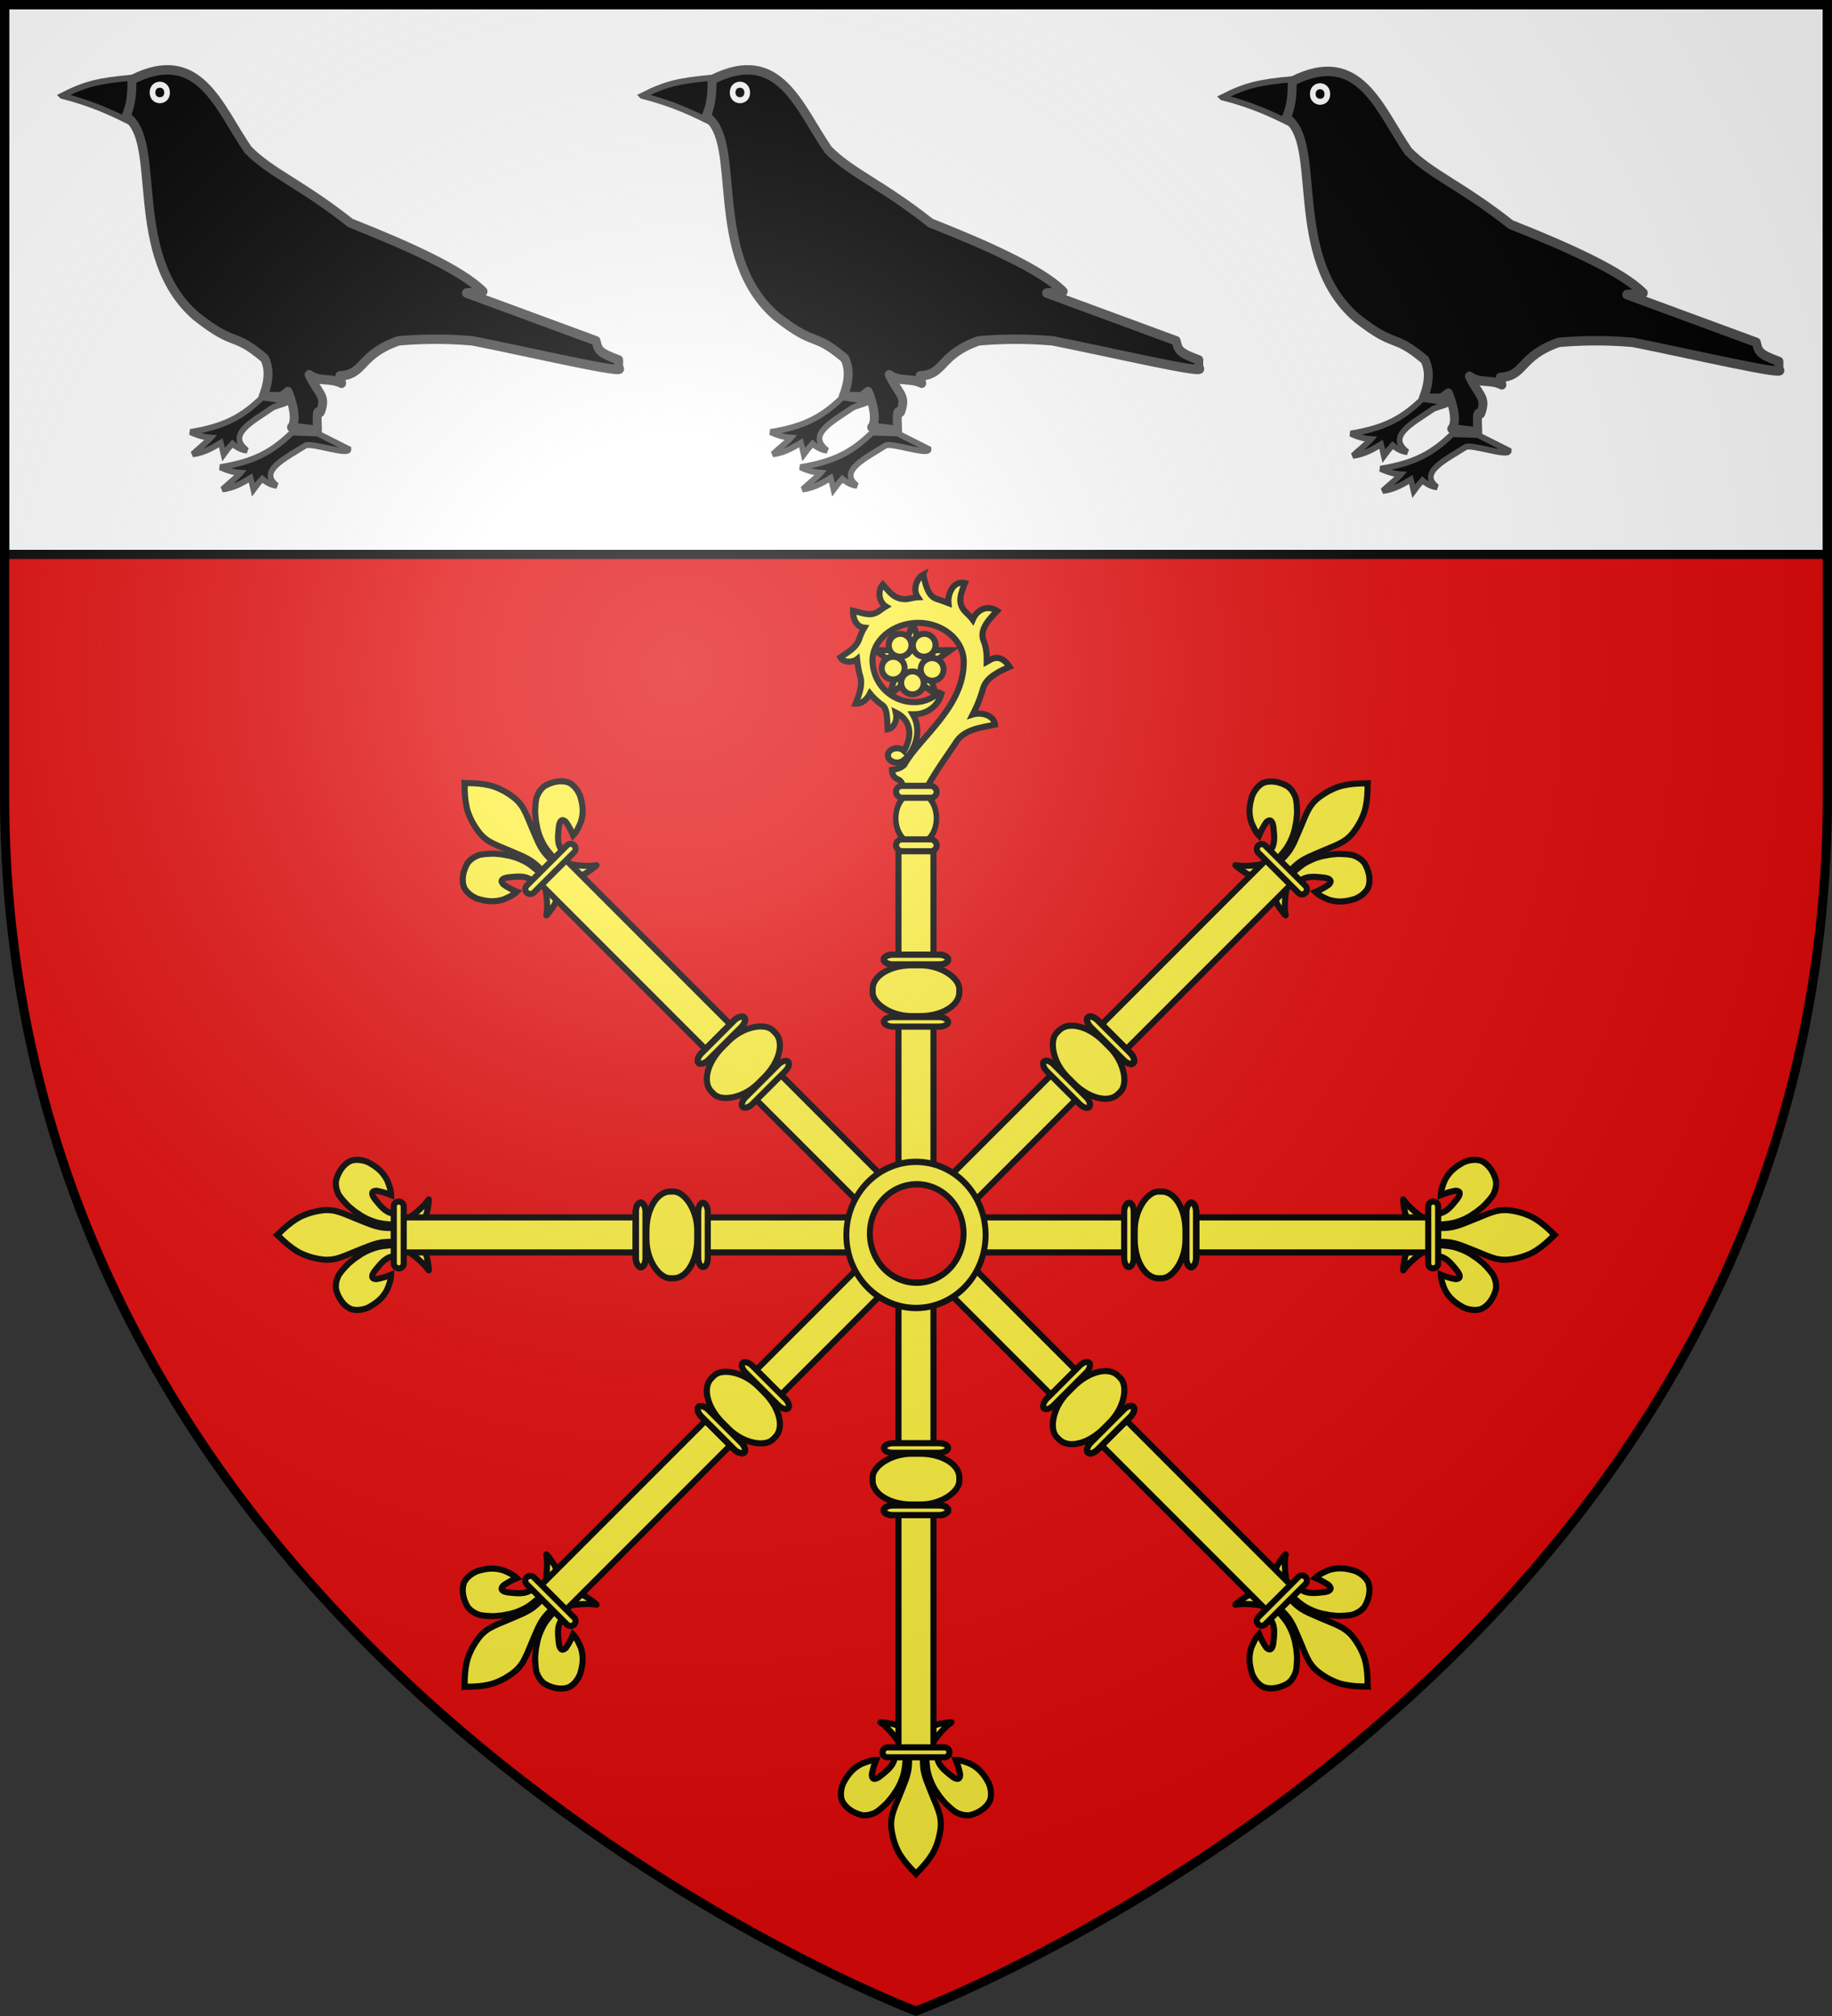 <svg xmlns="http://www.w3.org/2000/svg" xmlns:xlink="http://www.w3.org/1999/xlink" width="600" height="660" version="1">
  <rect width="100%" height="100%" fill="#333333" stroke="none"/>
  <defs>
    <linearGradient id="a">
      <stop offset="0" stop-color="#fff" stop-opacity=".314"/>
      <stop offset=".19" stop-color="#fff" stop-opacity=".251"/>
      <stop offset=".6" stop-color="#6b6b6b" stop-opacity=".125"/>
      <stop offset="1" stop-opacity=".125"/>
    </linearGradient>
    <radialGradient id="g" cx="221.445" cy="226.331" r="300" fx="221.445" fy="226.331" gradientTransform="matrix(1.353 0 0 1.349 -77.629 -85.747)" gradientUnits="userSpaceOnUse" xlink:href="#a"/>
    <g id="c">
      <path id="b" d="M0 0v1h.5L0 0z" transform="rotate(18 3.157 -.5)"/>
      <use width="810" height="540" transform="scale(-1 1)" xlink:href="#b"/>
    </g>
    <g id="d">
      <use width="810" height="540" transform="rotate(72)" xlink:href="#c"/>
      <use width="810" height="540" transform="rotate(144)" xlink:href="#c"/>
    </g>
  </defs>
  <path fill="#e20909" fill-rule="evenodd" d="M299.75 658.5S598.5 546.149 598.5 260.359V1.5H1.5V260.359c0 285.79 298.25 398.141 298.25 398.141z"/>
  <g stroke="#000" stroke-width="1.25" transform="matrix(.8 0 0 .8 59.992 166.722)">
    <path fill="#fcef3c" stroke-linecap="round" stroke-linejoin="round" stroke-width="2.5" d="M292.831 138.027h14.337v134.392h-14.337z"/>
    <rect width="35.488" height="20.795" x="282.256" y="186.622" fill="#fcef3c" fill-rule="evenodd" stroke-width="2.5" rx="15.976" ry="9.691"/>
    <rect width="26.355" height="3.914" x="286.823" y="182.317" fill="#fcef3c" stroke-width="2.5" rx="3.653" ry="3.914"/>
    <rect width="26.355" height="3.914" x="286.823" y="182.317" fill="#fcef3c" stroke-width="2.5" rx="3.653" ry="3.914"/>
    <rect width="26.355" height="3.914" x="286.823" y="182.317" fill="#fcef3c" stroke-width="2.5" rx="3.653" ry="3.914"/>
    <rect width="26.355" height="3.914" x="286.823" y="182.317" fill="#fcef3c" stroke-width="2.5" rx="3.653" ry="3.914"/>
    <rect width="26.355" height="3.914" x="286.823" y="182.317" fill="#fcef3c" stroke-width="2.5" rx="3.653" ry="3.914"/>
    <rect width="26.355" height="3.914" x="286.823" y="182.317" fill="#fcef3c" stroke-width="2.5" rx="3.653" ry="3.914"/>
    <rect width="26.355" height="3.914" x="286.823" y="182.317" fill="#fcef3c" stroke-width="2.5" rx="3.653" ry="3.914"/>
    <rect width="26.355" height="3.914" x="286.823" y="207.809" fill="#fcef3c" stroke-width="2.5" rx="3.653" ry="3.914"/>
    <path fill="#fcef3c" fill-rule="evenodd" stroke-width="2.5" d="M294.252 506.865c-1.203-3.09-6.109-8.749-8.715-10.363-.676-.418 3.23.241 4.979.592 2.294.461 5.275 2.701 5.206 1.91-.145-1.64-.121-1.613.075-3.026.613-2.581.795-3.321 1.567-5.281.365-.925.676-1.64.881-2.038.358-.699.77-1.508 1.476-2.09l.274-.268.283.268c.691.587 1.113 1.359 1.476 2.09.199.401.516 1.113.881 2.038.773 1.96.957 2.7 1.57 5.281.196 1.412.218 1.385.073 3.026-.07.791 2.912-1.449 5.206-1.91 1.749-.351 5.655-1.011 4.979-.592-2.606 1.613-7.509 7.272-8.712 10.363h-11.499z"/>
    <path fill="#fcef3c" stroke-linecap="round" stroke-linejoin="round" stroke-width="2.5" d="M292.831 508.656h14.337V321.499h-14.337z"/>
    <path fill="#fcef3c" fill-rule="evenodd" stroke-width="2.5" d="M295.904 510.579c-.333 2.801-.358 5.455-1.316 8.162-.818 2.311-1.088 3.029-2.587 5.588-.474.539-1.355 2.089-2.047 2.901-1.122 1.315-1.487 1.939-2.691 3.022-.986.888-2.06 1.95-3.703 3.017-2.179 1.078-3.961 1.337-5.745 1.126-3.545-.894-6.976-3.08-8.248-6.35-.596-2.246-.228-4.596.664-6.781 2.23-4.168 4.319-6.17 7.334-7.787 1.75-.728 4.192-1.649 6.137-1.659-.879 2.129-1.394 3.939-1.776 5.91-.075.714.227 1.693.817 1.795.906.157 1.959-.477 3.103-1.451 2.215-1.808 4.588-3.673 5.29-6.391.142-.358.103-.772.262-1.125"/>
    <path fill="#fcef3c" stroke-width="2.5" d="M299.619 557.982c-2.445-2.416-4.384-4.65-5.965-7.117-1.819-2.766-2.936-6.466-3.366-8.778-.333-1.973-.825-4.033-.043-7.64.833-3.064 1.866-5.206 2.811-7.547 1.092-2.703 1.879-4.644 2.75-6.94.941-2.685 1.172-4.427 1.228-5.224.162-1.655.153-2.995.089-4.156h5.755c-.064 1.161-.073 2.501.089 4.156.056.798.287 2.54 1.228 5.224.87 2.296 1.657 4.237 2.75 6.94.945 2.341 1.978 4.483 2.811 7.547.782 3.608.29 5.668-.043 7.64-.43 2.313-1.547 6.012-3.366 8.778-1.574 2.457-3.504 4.683-5.935 7.088l-.4.467-.392-.438z"/>
    <path fill="#fcef3c" fill-rule="evenodd" stroke-width="2.5" d="M304.096 510.579c.333 2.801.358 5.455 1.316 8.162.818 2.311 1.088 3.029 2.587 5.588.474.539 1.355 2.089 2.047 2.901 1.122 1.315 1.487 1.939 2.691 3.022.986.888 2.06 1.95 3.703 3.017 2.179 1.078 3.961 1.337 5.745 1.126 3.545-.894 6.976-3.08 8.248-6.35.596-2.246.228-4.596-.664-6.781-2.23-4.168-4.319-6.17-7.334-7.787-1.75-.728-4.192-1.649-6.137-1.659.879 2.129 1.394 3.939 1.776 5.91.075.714-.227 1.693-.817 1.795-.906.157-1.959-.477-3.103-1.451-2.215-1.808-4.588-3.673-5.29-6.391-.142-.358-.103-.772-.262-1.125"/>
    <rect width="27.394" height="4.067" x="286.324" y="-510.736" fill="#fcef3c" stroke-width="2.5" rx="1.957" ry="2.034" transform="scale(1 -1)"/>
    <rect width="35.488" height="20.795" x="282.256" y="-407.296" fill="#fcef3c" fill-rule="evenodd" stroke-width="2.5" rx="15.976" ry="9.691" transform="scale(1 -1)"/>
    <rect width="26.355" height="3.914" x="286.823" y="-411.602" fill="#fcef3c" stroke-width="2.5" rx="3.653" ry="3.914" transform="scale(1 -1)"/>
    <rect width="26.355" height="3.914" x="286.823" y="-411.602" fill="#fcef3c" stroke-width="2.5" rx="3.653" ry="3.914" transform="scale(1 -1)"/>
    <rect width="26.355" height="3.914" x="286.823" y="-411.602" fill="#fcef3c" stroke-width="2.5" rx="3.653" ry="3.914" transform="scale(1 -1)"/>
    <rect width="26.355" height="3.914" x="286.823" y="-411.602" fill="#fcef3c" stroke-width="2.5" rx="3.653" ry="3.914" transform="scale(1 -1)"/>
    <rect width="26.355" height="3.914" x="286.823" y="-411.602" fill="#fcef3c" stroke-width="2.5" rx="3.653" ry="3.914" transform="scale(1 -1)"/>
    <rect width="26.355" height="3.914" x="286.823" y="-411.602" fill="#fcef3c" stroke-width="2.5" rx="3.653" ry="3.914" transform="scale(1 -1)"/>
    <rect width="26.355" height="3.914" x="286.823" y="-411.602" fill="#fcef3c" stroke-width="2.5" rx="3.653" ry="3.914" transform="scale(1 -1)"/>
    <rect width="26.355" height="3.914" x="286.823" y="-386.11" fill="#fcef3c" stroke-width="2.5" rx="3.653" ry="3.914" transform="scale(1 -1)"/>
    <path fill="#fcef3c" fill-rule="evenodd" stroke-width="2.5" d="M509.906 291.211c-3.09-1.203-8.749-6.109-10.363-8.715-.418-.676.241 3.23.592 4.979.461 2.294 2.701 5.275 1.91 5.206-1.64-.145-1.613-.121-3.026.075-2.581.613-3.321.795-5.281 1.567-.925.365-1.64.676-2.038.881-.699.358-1.508.77-2.09 1.476l-.268.274.268.283c.587.691 1.359 1.113 2.09 1.476.401.199 1.113.516 2.038.881 1.96.773 2.7.957 5.281 1.57 1.412.196 1.385.218 3.026.073.791-.07-1.449 2.912-1.91 5.206-.351 1.749-1.011 5.655-.592 4.979 1.613-2.606 7.272-7.509 10.363-8.712v-11.499z"/>
    <path fill="#fcef3c" stroke-linecap="round" stroke-linejoin="round" stroke-width="2.5" d="M511.696 289.791v14.337H324.54v-14.337z"/>
    <path fill="#fcef3c" fill-rule="evenodd" stroke-width="2.5" d="M513.62 292.864c2.801-.333 5.455-.358 8.162-1.316 2.311-.818 3.029-1.088 5.588-2.587.539-.474 2.089-1.355 2.901-2.047 1.315-1.122 1.939-1.487 3.022-2.691.888-.986 1.95-2.06 3.017-3.703 1.078-2.179 1.337-3.961 1.126-5.745-.894-3.545-3.08-6.976-6.35-8.248-2.246-.596-4.596-.228-6.781.664-4.168 2.23-6.17 4.319-7.787 7.334-.728 1.75-1.649 4.192-1.659 6.137 2.129-.879 3.939-1.394 5.91-1.776.714-.075 1.693.227 1.795.817.157.906-.477 1.959-1.451 3.103-1.808 2.215-3.673 4.588-6.391 5.29-.358.142-.772.103-1.125.262"/>
    <path fill="#fcef3c" stroke-width="2.5" d="M561.022 296.578c-2.416-2.445-4.65-4.384-7.117-5.965-2.766-1.819-6.466-2.936-8.778-3.366-1.973-.333-4.033-.825-7.64-.043-3.064.833-5.206 1.866-7.547 2.811-2.703 1.092-4.644 1.879-6.94 2.75-2.685.941-4.427 1.172-5.224 1.228-1.655.162-2.995.153-4.156.089v5.755c1.161-.064 2.501-.073 4.156.089.798.056 2.54.287 5.224 1.228 2.296.87 4.237 1.657 6.94 2.75 2.341.945 4.483 1.978 7.547 2.811 3.608.782 5.668.29 7.64-.043 2.313-.43 6.012-1.547 8.778-3.366 2.457-1.574 4.683-3.504 7.088-5.935l.467-.4-.438-.392z"/>
    <path fill="#fcef3c" fill-rule="evenodd" stroke-width="2.5" d="M513.62 301.055c2.801.333 5.455.358 8.162 1.316 2.311.818 3.029 1.088 5.588 2.587.539.474 2.089 1.355 2.901 2.047 1.315 1.122 1.939 1.487 3.022 2.691.888.986 1.95 2.06 3.017 3.703 1.078 2.179 1.337 3.961 1.126 5.745-.894 3.545-3.08 6.976-6.35 8.248-2.246.596-4.596.228-6.781-.664-4.168-2.23-6.17-4.319-7.787-7.334-.728-1.75-1.649-4.192-1.659-6.137 2.129.879 3.939 1.394 5.91 1.776.714.075 1.693-.227 1.795-.817.157-.906-.477-1.959-1.451-3.103-1.808-2.215-3.673-4.588-6.391-5.29-.358-.142-.772-.103-1.125-.262"/>
    <rect width="27.394" height="4.067" x="283.284" y="-513.777" fill="#fcef3c" stroke-width="2.5" rx="1.957" ry="2.034" transform="rotate(90)"/>
    <rect width="35.488" height="20.795" x="279.215" y="-410.337" fill="#fcef3c" fill-rule="evenodd" stroke-width="2.5" rx="15.976" ry="9.691" transform="rotate(90)"/>
    <rect width="26.355" height="3.914" x="283.782" y="-414.643" fill="#fcef3c" stroke-width="2.5" rx="3.653" ry="3.914" transform="rotate(90)"/>
    <rect width="26.355" height="3.914" x="283.782" y="-414.643" fill="#fcef3c" stroke-width="2.5" rx="3.653" ry="3.914" transform="rotate(90)"/>
    <rect width="26.355" height="3.914" x="283.782" y="-414.643" fill="#fcef3c" stroke-width="2.5" rx="3.653" ry="3.914" transform="rotate(90)"/>
    <rect width="26.355" height="3.914" x="283.782" y="-414.643" fill="#fcef3c" stroke-width="2.5" rx="3.653" ry="3.914" transform="rotate(90)"/>
    <rect width="26.355" height="3.914" x="283.782" y="-414.643" fill="#fcef3c" stroke-width="2.5" rx="3.653" ry="3.914" transform="rotate(90)"/>
    <rect width="26.355" height="3.914" x="283.782" y="-414.643" fill="#fcef3c" stroke-width="2.5" rx="3.653" ry="3.914" transform="rotate(90)"/>
    <rect width="26.355" height="3.914" x="283.782" y="-414.643" fill="#fcef3c" stroke-width="2.5" rx="3.653" ry="3.914" transform="rotate(90)"/>
    <rect width="26.355" height="3.914" x="283.782" y="-389.15" fill="#fcef3c" stroke-width="2.5" rx="3.653" ry="3.914" transform="rotate(90)"/>
    <path fill="#fcef3c" fill-rule="evenodd" stroke-width="2.5" d="M90.094 291.211c3.09-1.203 8.749-6.109 10.363-8.715.418-.676-.241 3.23-.592 4.979-.461 2.294-2.701 5.275-1.91 5.206 1.64-.145 1.613-.121 3.026.075 2.581.613 3.321.795 5.281 1.567.925.365 1.64.676 2.038.881.699.358 1.508.77 2.09 1.476l.268.274-.268.283c-.587.691-1.359 1.113-2.09 1.476-.401.199-1.113.516-2.038.881-1.96.773-2.7.957-5.281 1.57-1.412.196-1.385.218-3.026.073-.791-.07 1.449 2.912 1.91 5.206.351 1.749 1.011 5.655.592 4.979-1.613-2.606-7.272-7.509-10.363-8.712v-11.499z"/>
    <path fill="#fcef3c" stroke-linecap="round" stroke-linejoin="round" stroke-width="2.5" d="M88.304 289.791v14.337H275.46v-14.337z"/>
    <path fill="#fcef3c" fill-rule="evenodd" stroke-width="2.5" d="M86.38 292.864c-2.801-.333-5.455-.358-8.162-1.316-2.311-.818-3.029-1.088-5.588-2.587-.539-.474-2.089-1.355-2.901-2.047-1.315-1.122-1.939-1.487-3.022-2.691-.888-.986-1.95-2.06-3.017-3.703-1.078-2.179-1.337-3.961-1.126-5.745.894-3.545 3.08-6.976 6.35-8.248 2.246-.596 4.596-.228 6.781.664 4.168 2.23 6.17 4.319 7.787 7.334.728 1.75 1.649 4.192 1.659 6.137-2.129-.879-3.939-1.394-5.91-1.776-.714-.075-1.693.227-1.795.817-.157.906.477 1.959 1.451 3.103 1.808 2.215 3.673 4.588 6.391 5.29.358.142.772.103 1.125.262"/>
    <path fill="#fcef3c" stroke-width="2.5" d="M38.978 296.578c2.416-2.445 4.65-4.384 7.117-5.965 2.766-1.819 6.466-2.936 8.778-3.366 1.973-.333 4.033-.825 7.64-.043 3.064.833 5.206 1.866 7.547 2.811 2.703 1.092 4.644 1.879 6.94 2.75 2.685.941 4.427 1.172 5.224 1.228 1.655.162 2.995.153 4.156.089v5.755c-1.161-.064-2.501-.073-4.156.089-.798.056-2.54.287-5.224 1.228-2.296.87-4.237 1.657-6.94 2.75-2.341.945-4.483 1.978-7.547 2.811-3.608.782-5.668.29-7.64-.043-2.313-.43-6.012-1.547-8.778-3.366-2.457-1.574-4.683-3.504-7.088-5.935l-.467-.4.438-.392z"/>
    <path fill="#fcef3c" fill-rule="evenodd" stroke-width="2.5" d="M86.38 301.055c-2.801.333-5.455.358-8.162 1.316-2.311.818-3.029 1.088-5.588 2.587-.539.474-2.089 1.355-2.901 2.047-1.315 1.122-1.939 1.487-3.022 2.691-.888.986-1.95 2.06-3.017 3.703-1.078 2.179-1.337 3.961-1.126 5.745.894 3.545 3.08 6.976 6.35 8.248 2.246.596 4.596.228 6.781-.664 4.168-2.23 6.17-4.319 7.787-7.334.728-1.75 1.649-4.192 1.659-6.137-2.129.879-3.939 1.394-5.91 1.776-.714.075-1.693-.227-1.795-.817-.157-.906.477-1.959 1.451-3.103 1.808-2.215 3.673-4.588 6.391-5.29.358-.142.772-.103 1.125-.262"/>
    <rect width="27.394" height="4.067" x="283.284" y="86.223" fill="#fcef3c" stroke-width="2.5" rx="1.957" ry="2.034" transform="matrix(0 1 1 0 0 0)"/>
    <rect width="35.488" height="20.795" x="279.215" y="189.663" fill="#fcef3c" fill-rule="evenodd" stroke-width="2.5" rx="15.976" ry="9.691" transform="matrix(0 1 1 0 0 0)"/>
    <rect width="26.355" height="3.914" x="283.782" y="185.357" fill="#fcef3c" stroke-width="2.5" rx="3.653" ry="3.914" transform="matrix(0 1 1 0 0 0)"/>
    <rect width="26.355" height="3.914" x="283.782" y="185.357" fill="#fcef3c" stroke-width="2.5" rx="3.653" ry="3.914" transform="matrix(0 1 1 0 0 0)"/>
    <rect width="26.355" height="3.914" x="283.782" y="185.357" fill="#fcef3c" stroke-width="2.5" rx="3.653" ry="3.914" transform="matrix(0 1 1 0 0 0)"/>
    <rect width="26.355" height="3.914" x="283.782" y="185.357" fill="#fcef3c" stroke-width="2.5" rx="3.653" ry="3.914" transform="matrix(0 1 1 0 0 0)"/>
    <rect width="26.355" height="3.914" x="283.782" y="185.357" fill="#fcef3c" stroke-width="2.5" rx="3.653" ry="3.914" transform="matrix(0 1 1 0 0 0)"/>
    <rect width="26.355" height="3.914" x="283.782" y="185.357" fill="#fcef3c" stroke-width="2.5" rx="3.653" ry="3.914" transform="matrix(0 1 1 0 0 0)"/>
    <rect width="26.355" height="3.914" x="283.782" y="185.357" fill="#fcef3c" stroke-width="2.5" rx="3.653" ry="3.914" transform="matrix(0 1 1 0 0 0)"/>
    <rect width="26.355" height="3.914" x="283.782" y="210.85" fill="#fcef3c" stroke-width="2.5" rx="3.653" ry="3.914" transform="matrix(0 1 1 0 0 0)"/>
    <g fill="#fcef3c" stroke-width="2.5">
      <g transform="rotate(-45 296.381 298.458)">
        <path fill-rule="evenodd" d="M294.252 90.054c-1.203 3.09-6.109 8.749-8.715 10.363-.676.418 3.23-.241 4.979-.592 2.294-.461 5.275-2.701 5.206-1.91-.145 1.64-.121 1.613.075 3.026.613 2.581.795 3.321 1.567 5.281.365.925.676 1.64.881 2.038.358.699.77 1.508 1.476 2.09l.274.268.283-.268c.691-.587 1.113-1.359 1.476-2.09.199-.401.516-1.113.881-2.038.773-1.96.957-2.7 1.57-5.281.196-1.412.218-1.385.073-3.026-.07-.791 2.912 1.449 5.206 1.91 1.749.351 5.655 1.011 4.979.592-2.606-1.613-7.509-7.272-8.712-10.363z"/>
        <path stroke-linecap="round" stroke-linejoin="round" d="M292.831 88.263h14.337V275.419h-14.337z"/>
        <g stroke-width="2.395" transform="translate(-15.245 -5.821) scale(1.044)">
          <path fill-rule="evenodd" d="M298.106 88.297c-.319-2.683-.343-5.226-1.261-7.819-.784-2.214-1.043-2.902-2.478-5.354-.454-.516-1.298-2.002-1.961-2.78-1.075-1.26-1.425-1.857-2.578-2.896-.945-.851-1.974-1.868-3.548-2.891-2.088-1.033-3.795-1.281-5.504-1.079-3.396.856-6.683 2.951-7.902 6.084-.571 2.152-.218 4.403.637 6.497 2.137 3.993 4.138 5.911 7.027 7.461 1.677.697 4.016 1.58 5.88 1.59-.842-2.04-1.336-3.774-1.702-5.662-.071-.684.217-1.622.783-1.72.868-.15 1.877.457 2.973 1.39 2.122 1.733 4.396 3.519 5.068 6.123.136.343.098.74.251 1.077"/>
          <path d="M301.665 42.881c-2.343 2.314-4.2 4.455-5.715 6.819-1.743 2.65-2.813 6.195-3.225 8.41-.319 1.89-.791 3.864-.041 7.32.798 2.936 1.788 4.988 2.694 7.23 1.046 2.59 1.8 4.449 2.634 6.649.901 2.572 1.123 4.241 1.177 5.005.155 1.586.147 2.87.085 3.982h5.514c-.061-1.112-.07-2.396.085-3.982.054-.764.275-2.433 1.177-5.005.834-2.2 1.588-4.059 2.634-6.649.906-2.243 1.895-4.295 2.694-7.23.749-3.457.278-5.43-.041-7.32-.412-2.216-1.482-5.76-3.225-8.41-1.508-2.354-3.357-4.487-5.687-6.791l-.383-.448z"/>
          <path fill-rule="evenodd" d="M305.954 88.297c.319-2.683.343-5.226 1.261-7.819.784-2.214 1.043-2.902 2.478-5.354.454-.516 1.298-2.002 1.961-2.78 1.075-1.26 1.425-1.857 2.578-2.896.945-.851 1.974-1.868 3.548-2.891 2.088-1.033 3.795-1.281 5.504-1.079 3.396.856 6.683 2.951 7.902 6.084.571 2.152.218 4.403-.637 6.497-2.137 3.993-4.138 5.911-7.027 7.461-1.677.697-4.016 1.58-5.88 1.59.842-2.04 1.336-3.774 1.702-5.662.071-.684-.217-1.622-.783-1.72-.868-.15-1.877.457-2.973 1.39-2.122 1.733-4.396 3.519-5.068 6.123-.136.343-.098.74-.251 1.077"/>
          <rect width="26.246" height="3.897" x="288.928" y="88.146" rx="1.875" ry="1.948"/>
        </g>
        <rect width="35.488" height="20.795" x="282.256" y="189.622" fill-rule="evenodd" rx="15.976" ry="9.691"/>
        <rect width="26.355" height="3.914" x="286.823" y="185.317" rx="3.653" ry="3.914"/>
        <rect width="26.355" height="3.914" x="286.823" y="185.317" rx="3.653" ry="3.914"/>
        <rect width="26.355" height="3.914" x="286.823" y="185.317" rx="3.653" ry="3.914"/>
        <rect width="26.355" height="3.914" x="286.823" y="185.317" rx="3.653" ry="3.914"/>
        <rect width="26.355" height="3.914" x="286.823" y="185.317" rx="3.653" ry="3.914"/>
        <rect width="26.355" height="3.914" x="286.823" y="185.317" rx="3.653" ry="3.914"/>
        <rect width="26.355" height="3.914" x="286.823" y="185.317" rx="3.653" ry="3.914"/>
        <rect width="26.355" height="3.914" x="286.823" y="210.809" rx="3.653" ry="3.914"/>
      </g>
      <g transform="scale(1 -1) rotate(45 1020.547 1.501)">
        <path fill-rule="evenodd" d="M294.252 90.054c-1.203 3.09-6.109 8.749-8.715 10.363-.676.418 3.23-.241 4.979-.592 2.294-.461 5.275-2.701 5.206-1.91-.145 1.64-.121 1.613.075 3.026.613 2.581.795 3.321 1.567 5.281.365.925.676 1.64.881 2.038.358.699.77 1.508 1.476 2.09l.274.268.283-.268c.691-.587 1.113-1.359 1.476-2.09.199-.401.516-1.113.881-2.038.773-1.96.957-2.7 1.57-5.281.196-1.412.218-1.385.073-3.026-.07-.791 2.912 1.449 5.206 1.91 1.749.351 5.655 1.011 4.979.592-2.606-1.613-7.509-7.272-8.712-10.363z"/>
        <path stroke-linecap="round" stroke-linejoin="round" d="M292.831 88.263h14.337V275.419h-14.337z"/>
        <g stroke-width="2.395" transform="translate(-15.245 -5.821) scale(1.044)">
          <path fill-rule="evenodd" d="M298.106 88.297c-.319-2.683-.343-5.226-1.261-7.819-.784-2.214-1.043-2.902-2.478-5.354-.454-.516-1.298-2.002-1.961-2.78-1.075-1.26-1.425-1.857-2.578-2.896-.945-.851-1.974-1.868-3.548-2.891-2.088-1.033-3.795-1.281-5.504-1.079-3.396.856-6.683 2.951-7.902 6.084-.571 2.152-.218 4.403.637 6.497 2.137 3.993 4.138 5.911 7.027 7.461 1.677.697 4.016 1.58 5.88 1.59-.842-2.04-1.336-3.774-1.702-5.662-.071-.684.217-1.622.783-1.72.868-.15 1.877.457 2.973 1.39 2.122 1.733 4.396 3.519 5.068 6.123.136.343.098.74.251 1.077"/>
          <path d="M301.665 42.881c-2.343 2.314-4.2 4.455-5.715 6.819-1.743 2.65-2.813 6.195-3.225 8.41-.319 1.89-.791 3.864-.041 7.32.798 2.936 1.788 4.988 2.694 7.23 1.046 2.59 1.8 4.449 2.634 6.649.901 2.572 1.123 4.241 1.177 5.005.155 1.586.147 2.87.085 3.982h5.514c-.061-1.112-.07-2.396.085-3.982.054-.764.275-2.433 1.177-5.005.834-2.2 1.588-4.059 2.634-6.649.906-2.243 1.895-4.295 2.694-7.23.749-3.457.278-5.43-.041-7.32-.412-2.216-1.482-5.76-3.225-8.41-1.508-2.354-3.357-4.487-5.687-6.791l-.383-.448z"/>
          <path fill-rule="evenodd" d="M305.954 88.297c.319-2.683.343-5.226 1.261-7.819.784-2.214 1.043-2.902 2.478-5.354.454-.516 1.298-2.002 1.961-2.78 1.075-1.26 1.425-1.857 2.578-2.896.945-.851 1.974-1.868 3.548-2.891 2.088-1.033 3.795-1.281 5.504-1.079 3.396.856 6.683 2.951 7.902 6.084.571 2.152.218 4.403-.637 6.497-2.137 3.993-4.138 5.911-7.027 7.461-1.677.697-4.016 1.58-5.88 1.59.842-2.04 1.336-3.774 1.702-5.662.071-.684-.217-1.622-.783-1.72-.868-.15-1.877.457-2.973 1.39-2.122 1.733-4.396 3.519-5.068 6.123-.136.343-.098.74-.251 1.077"/>
          <rect width="26.246" height="3.897" x="288.928" y="88.146" rx="1.875" ry="1.948"/>
        </g>
        <rect width="35.488" height="20.795" x="282.256" y="189.622" fill-rule="evenodd" rx="15.976" ry="9.691"/>
        <rect width="26.355" height="3.914" x="286.823" y="185.317" rx="3.653" ry="3.914"/>
        <rect width="26.355" height="3.914" x="286.823" y="185.317" rx="3.653" ry="3.914"/>
        <rect width="26.355" height="3.914" x="286.823" y="185.317" rx="3.653" ry="3.914"/>
        <rect width="26.355" height="3.914" x="286.823" y="185.317" rx="3.653" ry="3.914"/>
        <rect width="26.355" height="3.914" x="286.823" y="185.317" rx="3.653" ry="3.914"/>
        <rect width="26.355" height="3.914" x="286.823" y="185.317" rx="3.653" ry="3.914"/>
        <rect width="26.355" height="3.914" x="286.823" y="185.317" rx="3.653" ry="3.914"/>
        <rect width="26.355" height="3.914" x="286.823" y="210.809" rx="3.653" ry="3.914"/>
      </g>
      <g>
        <g transform="rotate(45 303.621 298.462)">
          <path fill-rule="evenodd" d="M294.252 90.054c-1.203 3.09-6.109 8.749-8.715 10.363-.676.418 3.23-.241 4.979-.592 2.294-.461 5.275-2.701 5.206-1.91-.145 1.64-.121 1.613.075 3.026.613 2.581.795 3.321 1.567 5.281.365.925.676 1.64.881 2.038.358.699.77 1.508 1.476 2.09l.274.268.283-.268c.691-.587 1.113-1.359 1.476-2.09.199-.401.516-1.113.881-2.038.773-1.96.957-2.7 1.57-5.281.196-1.412.218-1.385.073-3.026-.07-.791 2.912 1.449 5.206 1.91 1.749.351 5.655 1.011 4.979.592-2.606-1.613-7.509-7.272-8.712-10.363z"/>
          <path stroke-linecap="round" stroke-linejoin="round" d="M292.831 88.263h14.337V275.419h-14.337z"/>
          <g stroke-width="2.395" transform="translate(-15.245 -5.821) scale(1.044)">
            <path fill-rule="evenodd" d="M298.106 88.297c-.319-2.683-.343-5.226-1.261-7.819-.784-2.214-1.043-2.902-2.478-5.354-.454-.516-1.298-2.002-1.961-2.78-1.075-1.26-1.425-1.857-2.578-2.896-.945-.851-1.974-1.868-3.548-2.891-2.088-1.033-3.795-1.281-5.504-1.079-3.396.856-6.683 2.951-7.902 6.084-.571 2.152-.218 4.403.637 6.497 2.137 3.993 4.138 5.911 7.027 7.461 1.677.697 4.016 1.58 5.88 1.59-.842-2.04-1.336-3.774-1.702-5.662-.071-.684.217-1.622.783-1.72.868-.15 1.877.457 2.973 1.39 2.122 1.733 4.396 3.519 5.068 6.123.136.343.098.74.251 1.077"/>
            <path d="M301.665 42.881c-2.343 2.314-4.2 4.455-5.715 6.819-1.743 2.65-2.813 6.195-3.225 8.41-.319 1.89-.791 3.864-.041 7.32.798 2.936 1.788 4.988 2.694 7.23 1.046 2.59 1.8 4.449 2.634 6.649.901 2.572 1.123 4.241 1.177 5.005.155 1.586.147 2.87.085 3.982h5.514c-.061-1.112-.07-2.396.085-3.982.054-.764.275-2.433 1.177-5.005.834-2.2 1.588-4.059 2.634-6.649.906-2.243 1.895-4.295 2.694-7.23.749-3.457.278-5.43-.041-7.32-.412-2.216-1.482-5.76-3.225-8.41-1.508-2.354-3.357-4.487-5.687-6.791l-.383-.448z"/>
            <path fill-rule="evenodd" d="M305.954 88.297c.319-2.683.343-5.226 1.261-7.819.784-2.214 1.043-2.902 2.478-5.354.454-.516 1.298-2.002 1.961-2.78 1.075-1.26 1.425-1.857 2.578-2.896.945-.851 1.974-1.868 3.548-2.891 2.088-1.033 3.795-1.281 5.504-1.079 3.396.856 6.683 2.951 7.902 6.084.571 2.152.218 4.403-.637 6.497-2.137 3.993-4.138 5.911-7.027 7.461-1.677.697-4.016 1.58-5.88 1.59.842-2.04 1.336-3.774 1.702-5.662.071-.684-.217-1.622-.783-1.72-.868-.15-1.877.457-2.973 1.39-2.122 1.733-4.396 3.519-5.068 6.123-.136.343-.098.74-.251 1.077"/>
            <rect width="26.246" height="3.897" x="288.928" y="88.146" rx="1.875" ry="1.948"/>
          </g>
          <rect width="35.488" height="20.795" x="282.256" y="189.622" fill-rule="evenodd" rx="15.976" ry="9.691"/>
          <rect width="26.355" height="3.914" x="286.823" y="185.317" rx="3.653" ry="3.914"/>
          <rect width="26.355" height="3.914" x="286.823" y="185.317" rx="3.653" ry="3.914"/>
          <rect width="26.355" height="3.914" x="286.823" y="185.317" rx="3.653" ry="3.914"/>
          <rect width="26.355" height="3.914" x="286.823" y="185.317" rx="3.653" ry="3.914"/>
          <rect width="26.355" height="3.914" x="286.823" y="185.317" rx="3.653" ry="3.914"/>
          <rect width="26.355" height="3.914" x="286.823" y="185.317" rx="3.653" ry="3.914"/>
          <rect width="26.355" height="3.914" x="286.823" y="185.317" rx="3.653" ry="3.914"/>
          <rect width="26.355" height="3.914" x="286.823" y="210.809" rx="3.653" ry="3.914"/>
        </g>
        <g transform="scale(1 -1) rotate(-45 -420.545 1.498)">
          <path fill-rule="evenodd" d="M294.252 90.054c-1.203 3.09-6.109 8.749-8.715 10.363-.676.418 3.23-.241 4.979-.592 2.294-.461 5.275-2.701 5.206-1.91-.145 1.64-.121 1.613.075 3.026.613 2.581.795 3.321 1.567 5.281.365.925.676 1.64.881 2.038.358.699.77 1.508 1.476 2.09l.274.268.283-.268c.691-.587 1.113-1.359 1.476-2.09.199-.401.516-1.113.881-2.038.773-1.96.957-2.7 1.57-5.281.196-1.412.218-1.385.073-3.026-.07-.791 2.912 1.449 5.206 1.91 1.749.351 5.655 1.011 4.979.592-2.606-1.613-7.509-7.272-8.712-10.363z"/>
          <path stroke-linecap="round" stroke-linejoin="round" d="M292.831 88.263h14.337V275.419h-14.337z"/>
          <g stroke-width="2.395" transform="translate(-15.245 -5.821) scale(1.044)">
            <path fill-rule="evenodd" d="M298.106 88.297c-.319-2.683-.343-5.226-1.261-7.819-.784-2.214-1.043-2.902-2.478-5.354-.454-.516-1.298-2.002-1.961-2.78-1.075-1.26-1.425-1.857-2.578-2.896-.945-.851-1.974-1.868-3.548-2.891-2.088-1.033-3.795-1.281-5.504-1.079-3.396.856-6.683 2.951-7.902 6.084-.571 2.152-.218 4.403.637 6.497 2.137 3.993 4.138 5.911 7.027 7.461 1.677.697 4.016 1.58 5.88 1.59-.842-2.04-1.336-3.774-1.702-5.662-.071-.684.217-1.622.783-1.72.868-.15 1.877.457 2.973 1.39 2.122 1.733 4.396 3.519 5.068 6.123.136.343.098.74.251 1.077"/>
            <path d="M301.665 42.881c-2.343 2.314-4.2 4.455-5.715 6.819-1.743 2.65-2.813 6.195-3.225 8.41-.319 1.89-.791 3.864-.041 7.32.798 2.936 1.788 4.988 2.694 7.23 1.046 2.59 1.8 4.449 2.634 6.649.901 2.572 1.123 4.241 1.177 5.005.155 1.586.147 2.87.085 3.982h5.514c-.061-1.112-.07-2.396.085-3.982.054-.764.275-2.433 1.177-5.005.834-2.2 1.588-4.059 2.634-6.649.906-2.243 1.895-4.295 2.694-7.23.749-3.457.278-5.43-.041-7.32-.412-2.216-1.482-5.76-3.225-8.41-1.508-2.354-3.357-4.487-5.687-6.791l-.383-.448z"/>
            <path fill-rule="evenodd" d="M305.954 88.297c.319-2.683.343-5.226 1.261-7.819.784-2.214 1.043-2.902 2.478-5.354.454-.516 1.298-2.002 1.961-2.78 1.075-1.26 1.425-1.857 2.578-2.896.945-.851 1.974-1.868 3.548-2.891 2.088-1.033 3.795-1.281 5.504-1.079 3.396.856 6.683 2.951 7.902 6.084.571 2.152.218 4.403-.637 6.497-2.137 3.993-4.138 5.911-7.027 7.461-1.677.697-4.016 1.58-5.88 1.59.842-2.04 1.336-3.774 1.702-5.662.071-.684-.217-1.622-.783-1.72-.868-.15-1.877.457-2.973 1.39-2.122 1.733-4.396 3.519-5.068 6.123-.136.343-.098.74-.251 1.077"/>
            <rect width="26.246" height="3.897" x="288.928" y="88.146" rx="1.875" ry="1.948"/>
          </g>
          <rect width="35.488" height="20.795" x="282.256" y="189.622" fill-rule="evenodd" rx="15.976" ry="9.691"/>
          <rect width="26.355" height="3.914" x="286.823" y="185.317" rx="3.653" ry="3.914"/>
          <rect width="26.355" height="3.914" x="286.823" y="185.317" rx="3.653" ry="3.914"/>
          <rect width="26.355" height="3.914" x="286.823" y="185.317" rx="3.653" ry="3.914"/>
          <rect width="26.355" height="3.914" x="286.823" y="185.317" rx="3.653" ry="3.914"/>
          <rect width="26.355" height="3.914" x="286.823" y="185.317" rx="3.653" ry="3.914"/>
          <rect width="26.355" height="3.914" x="286.823" y="185.317" rx="3.653" ry="3.914"/>
          <rect width="26.355" height="3.914" x="286.823" y="185.317" rx="3.653" ry="3.914"/>
          <rect width="26.355" height="3.914" x="286.823" y="210.809" rx="3.653" ry="3.914"/>
        </g>
      </g>
    </g>
    <path fill="#fcef3c" stroke-linecap="round" stroke-linejoin="round" stroke-width="1.147" d="M49.488 67.226a13.264 13.519 0 0 1 10.308-15.886 13.264 13.519 0 0 1 15.665 10.384A13.264 13.519 0 0 1 65.394 77.769 13.264 13.519 0 0 1 49.574 67.632" transform="matrix(0 2.254 -2.108 0 436.133 156.098)"/>
    <path fill="#e20909" stroke-linecap="round" stroke-linejoin="round" stroke-width="1.703" d="M49.488 67.226a13.264 13.519 0 0 1 10.404-15.906 13.264 13.519 0 0 1 15.609 10.6 13.264 13.519 0 0 1-10.396 15.912A13.264 13.519 0 0 1 49.491 67.24" transform="matrix(0 1.518 -1.419 0 391.941 201.505)"/>
    <g fill="#fcef3c" stroke-width="4.11" transform="translate(729.96 23.975) scale(.608)">
      <path stroke-width="4.11" d="M-725.03 85.22l15.659-11.378 15.658 11.376-5.982-18.406 15.659-11.378-19.354-.001-5.982-18.406-5.982 18.409-19.354-.001 15.658 11.376z"/>
      <ellipse cx="999.02" cy="63.73" stroke-width="3.722" rx="6.763" ry="7.2" transform="matrix(-.922 -.67 .629 -.866 179.352 776.635)"/>
      <ellipse cx="999.02" cy="63.73" stroke-width="3.722" rx="6.763" ry="7.2" transform="matrix(-.922 -.67 .629 -.866 163.161 776.637)"/>
      <ellipse cx="999.02" cy="63.73" stroke-width="3.722" rx="6.763" ry="7.2" transform="matrix(.352 1.083 -1.018 .331 -1009.289 -1035.521)"/>
      <ellipse cx="999.02" cy="63.73" stroke-width="3.722" rx="6.763" ry="7.2" transform="matrix(1.139 0 0 1.07 -1847.438 9.235)"/>
      <ellipse cx="999.02" cy="63.73" stroke-width="3.722" rx="6.763" ry="7.2" transform="matrix(.352 -1.083 1.018 .331 -1112.82 1129.211)"/>
      <path d="M-702.322 4.602c-3.944 2.04-7.398 9.658-3.6 15.191-3.209.13-6.26 1.455-9.275 1.269-7.373-.456-10.11-5.399-14.3-9.876-3.841 4.514-2.49 12.003 2.003 14.781-1.746 1.011-3.314 2.311-4.935 3.392-5.417 3.614-10.317 1.084-17.122-.504-.081 7.314 3.515 11.087 7.587 11.424-1.361 2.296-2.478 4.73-3.313 7.287-2.086 6.431-7.507 8.896-12.817 12.692 1.836 3.597 8.294 3.639 11.253 1.229.37 3.331 1.119 8.649 2.167 11.576 1.622 5.358-.486 11.755-3.15 18.307 5.083.24 8.145-3.758 9.643-6.752 2.284 2.808 4.932 5.269 7.808 7.357 4.35 2.434 3.634 10.193 4.082 16.729 3.066-.518 7.095-4.549 5.534-11.354 9.957 4.891 11.688 15.195 5.534 25.798-1.126-1.06-2.822-1.747-4.712-1.747-3.387-0-6.137 2.167-6.137 4.837 0 2.67 2.749 4.837 6.137 4.837 1.653 0 3.143-.505 4.246-1.344l.055.067c8.309-7.193 12.621-20.464 6.383-31.173 7.805.16 16.321-4.033 19.232-13.84l-1.753-.806c-15.182 14.047-42.76 4.011-44.6-20.088-1.125-14.73 13.746-26.873 30.683-26.873 16.537-0 30.412 11.465 30.656 25.832.521 30.707-29.865 51.297-40.107 69.837-1.796 1.513-3.269 2.544-8.246 3.359.502 8.129 6.716 4.501 7.068 10.716h17.095c5.584-10.08 12.296-19.334 18.629-28.754 5.475-9.461 17.308-10.487 26.628-12.463-.606-6.423-9.352-8.628-14.961-6.856 1.767-3.457 3.371-7.013 4.743-10.712.838-2.261 1.534-4.493 2.137-6.685 2.218-7.845 11.5-11.828 17.917-14.747-6.875-10.148-13.143-4.448-15.371-3.253.096-5.106-.375-9.951-2.125-14.176-3.22-7.77 4.36-15.161 9.095-20.155-6.639-4.332-13.625-.773-16.416 5.897-1.848-2.478-3.181-3.381-5.142-5.453-5.549-5.861-2.726-12.475-.119-19.179-8.025-1.836-11.65 7.431-11.086 13.482-2.575-.996-6.053-2.184-8.093-2.848-5.835-1.9-7.351-9.985-8.931-16.258z"/>
      <ellipse cx="978.714" cy="-26.675" stroke-width="3.787" rx="14.046" ry="14.901" transform="matrix(.975 0 0 1.208 -1661.33 200.767)"/>
      <rect width="27.395" height="7.997" x="-720.621" y="146.762" ry="3.998"/>
      <rect width="27.395" height="7.997" x="-720.621" y="182.748" ry="3.998"/>
    </g>
  </g>
  <path fill="#fff" stroke="#000" stroke-width="3" d="M1.5 1.5h597v180h-597z"/>
  <g id="e" fill-rule="evenodd">
    <path stroke="#4d4d4d" stroke-width="3" d="M27.757 35.243c17.331 4.185 27.644 9.219 36.686 13.404l.947-22.498c-18.714 1.643-25.301 3.197-37.634 9.094z" transform="matrix(.621 0 0 .656 3.041 8.234)"/>
    <path stroke="#4d4d4d" stroke-linejoin="round" stroke-width="4.703" d="M64.708 27.22C100.184 10.222 110.487 41.053 125.895 62.184c11.904 11.554 28.21 17.208 54.035 36.553 30.318 11.39 58.476 23.342 69.928 34.169l-8.741.795 68.339 23.839c1.13 4.502 1.192 5.831 11.92 9.536v3.973c6.393 3.941-47.491-7.981-77.08-13.509-16.418-1.323-28.876-.796-38.937 0-20.91 6.805-17.85 16.959-30.991 17.482l.903 3.712c-6.538-3.003-11.415-.373-17.125-4.274 5.025 9.867 8.974 10.246 6.243 17.902-.883 3.641-2.585-5.17-1.844 9.91l-13.702-1.589c2.253-2.299 1.97-9.002-1.822-17.811l-3.574 2.571-9.606-.091c4.532-10.772 2.104-16.487.795-19.071-17.231-13.767-14.691-5.03-36.112-21.006-37.05-30.412-17.287-87.784-36.994-99.779 2.989-6.092 3.122-12.184 3.179-18.277z" transform="matrix(.621 0 0 .656 3.041 8.234)"/>
    <path stroke="#fff" stroke-linejoin="round" stroke-width="3" d="M75.534 33.599c.009-5.132 7.622-5.209 7.686-0.0.064 5.209-7.696 5.13-7.686 0z" transform="matrix(.621 0 0 .656 3.041 8.234)"/>
    <path stroke="#4d4d4d" stroke-miterlimit="3" stroke-width="3" d="M149.119 203.289c-10.463 9.609-19.715 14.51-37.887 17.333 5.356 2.341 8.673 2.656 10.815 2.806-1.377 1.555-6.476 5.453-9.621 8.241 6.449-.681 11.803-3.984 14.817-5.689.626 2.279.345 1.119 1.509 5.891 2.818-3.574 2.001-2.668 4.646-5.44 3.803 3.114 6.918 3.328 7.698 3.398-10.078-7.365 4.985-13.91 14.984-19.992 2.971-1.807 23.322 5.243 22.841 1.701l-16.4-7.823zM133.4 185.748c-10.463 9.609-19.715 14.51-37.887 17.333 5.356 2.341 8.673 2.656 10.815 2.806-1.377 1.555-6.476 5.453-9.621 8.241 6.449-.681 11.803-3.984 14.817-5.689.626 2.279.345 1.119 1.509 5.891 2.818-3.574 2.001-2.668 4.646-5.44 3.803 3.114 6.918 3.328 7.698 3.398-10.923-7.983 2.718-14.326 13.121-21.171 2.047-1.347 7.328-2.077 8.912-3.479z" transform="matrix(.621 0 0 .656 3.041 8.234)"/>
  </g>
  <use id="f" width="600" height="660" transform="translate(190 -0)" xlink:href="#e"/>
  <use width="600" height="660" transform="translate(190 .5)" xlink:href="#f"/>
  <path fill="url(#g)" fill-rule="evenodd" stroke-width=".999" d="M300 658.5s298.5-112.32 298.5-397.772V2.176H1.5V260.728C1.5 546.18 300 658.5 300 658.5z" transform="matrix(1 0 0 1.001 -0 -.679)"/>
  <g>
    <path fill="none" stroke="#000" stroke-width="3" d="M300 658.397S1.5 545.979 1.5 260.278V1.5H598.5V260.278c0 285.701-298.5 398.119-298.5 398.119z"/>
  </g>
</svg>

